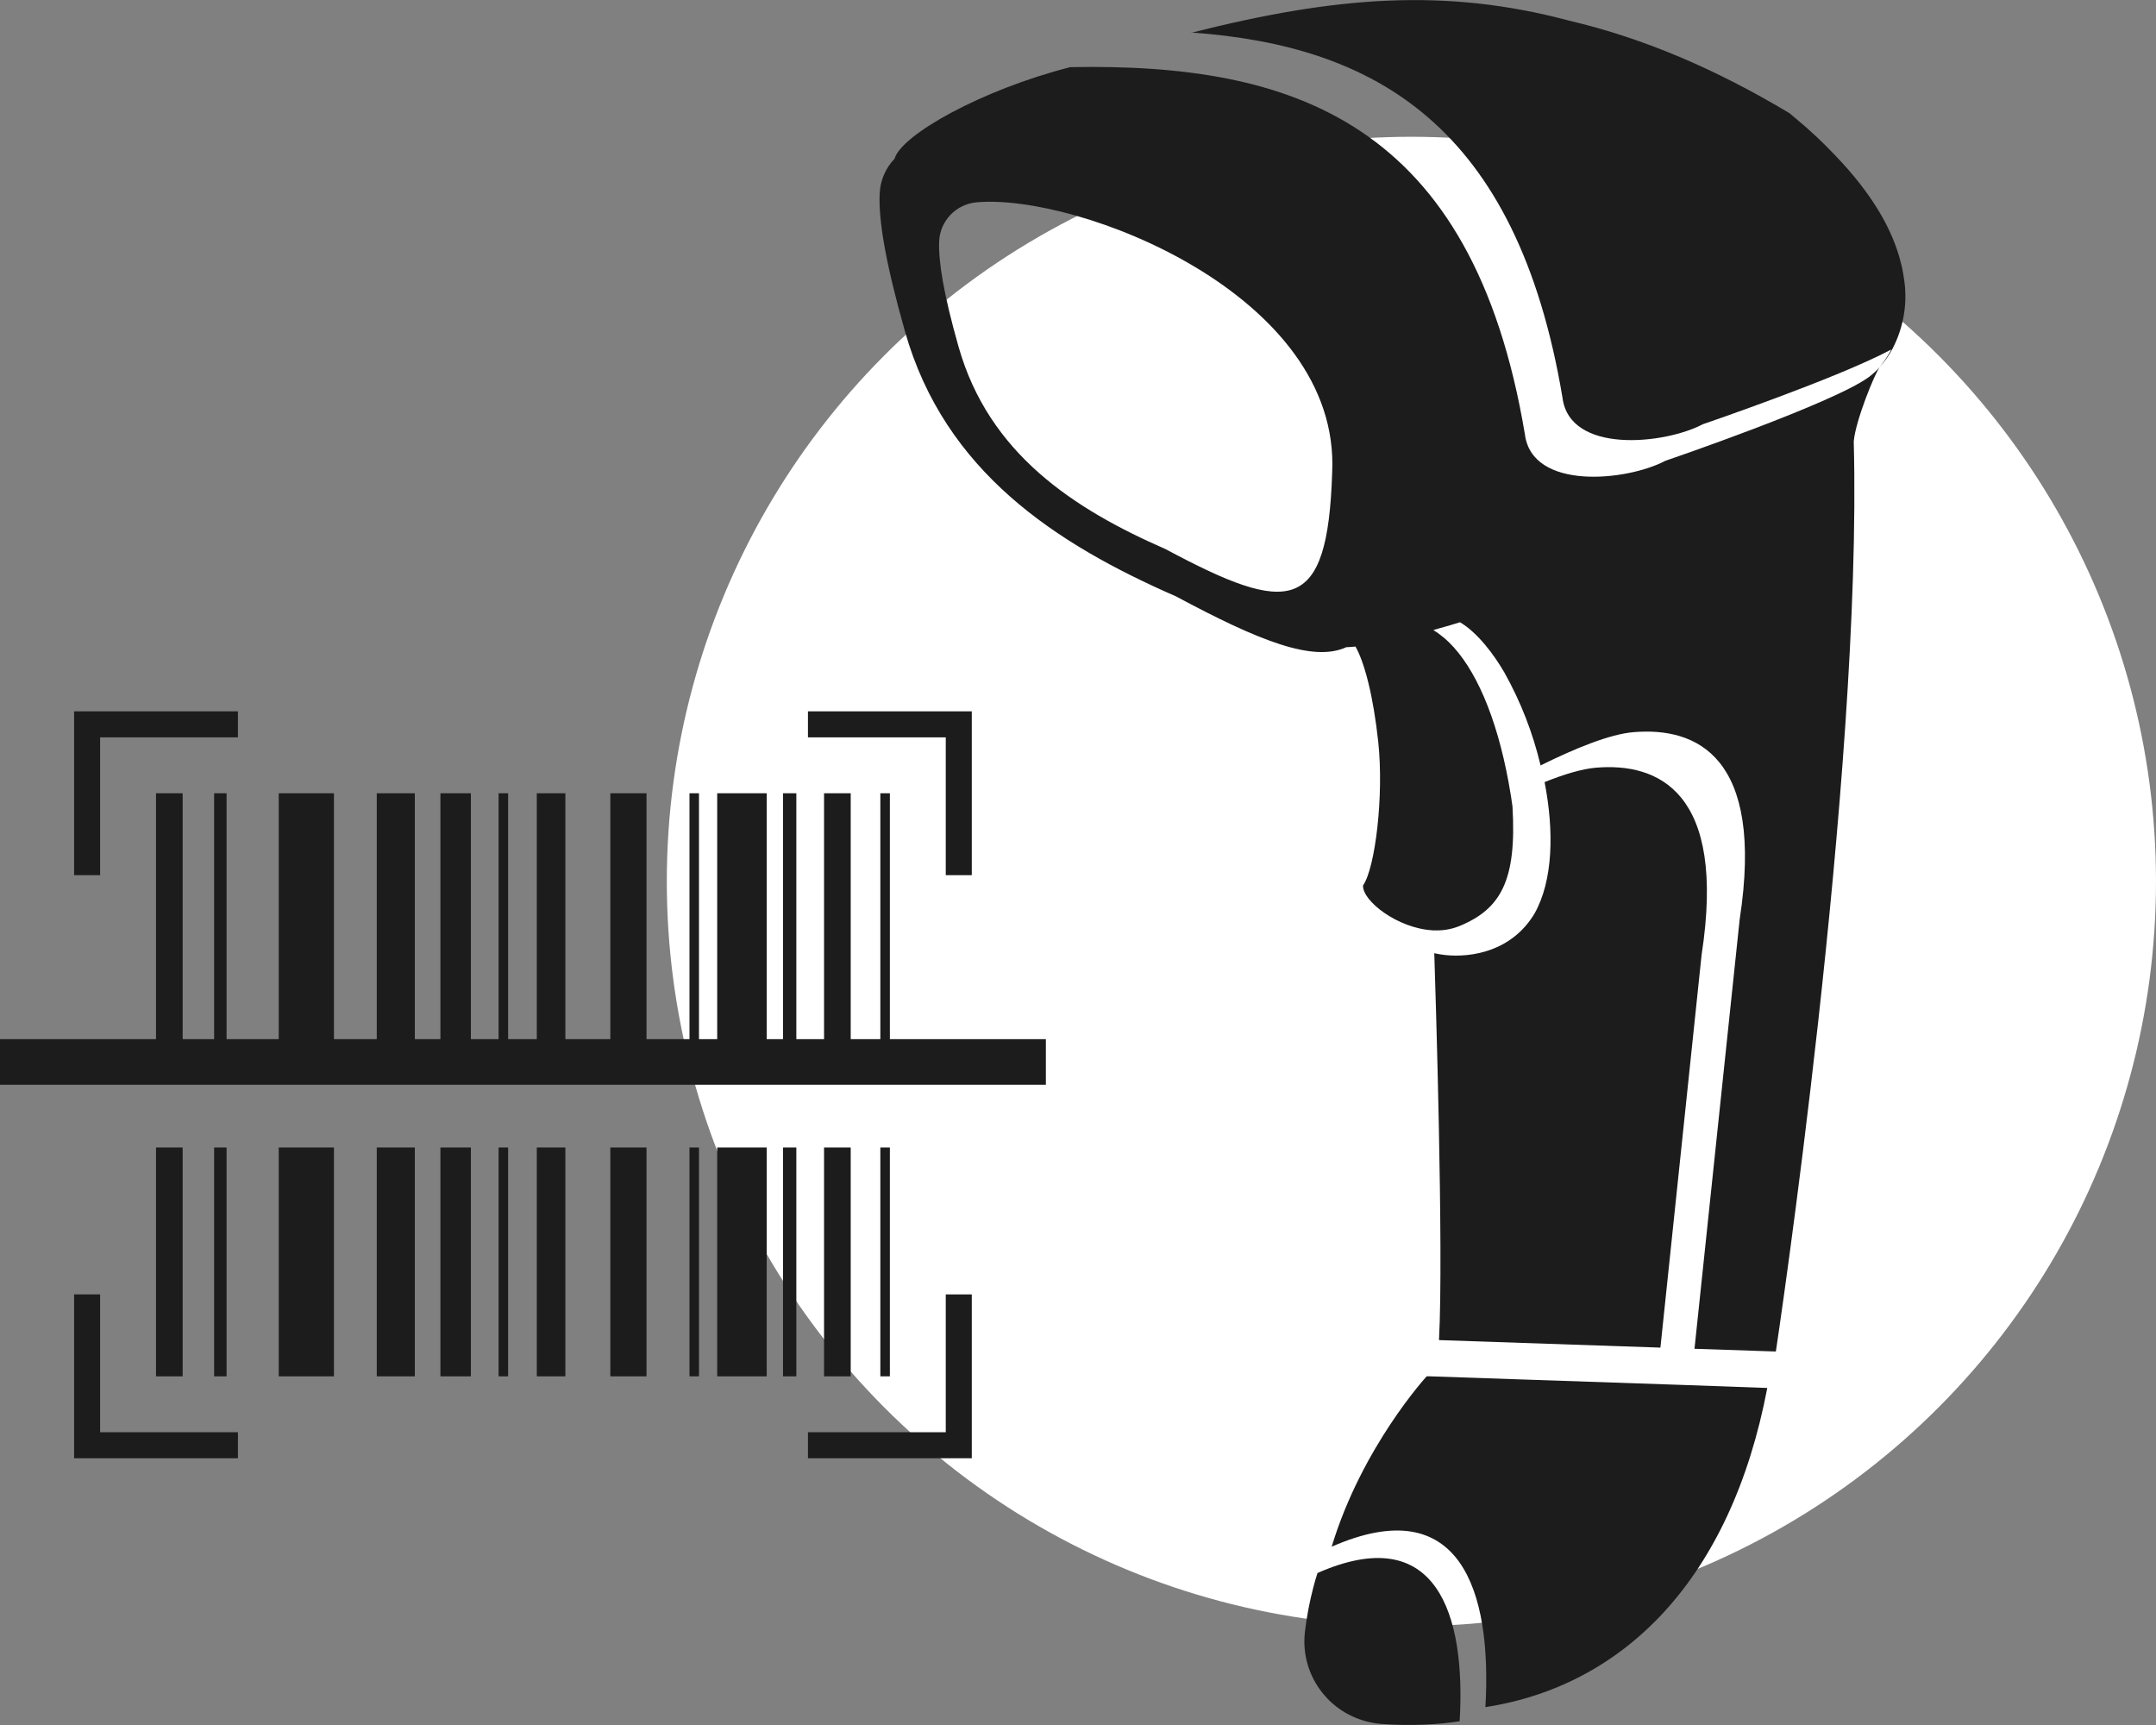 <?xml version="1.0" encoding="UTF-8"?> <svg xmlns="http://www.w3.org/2000/svg" width="485" height="388" viewBox="0 0 485 388" fill="none"><rect x="0" y="0" width="485" height="388" fill="#808080" stroke="none"/><circle cx="317.5" cy="198.265" r="167.5" fill="white"></circle><g clip-path="url(#clip0_178_98)"><path d="M322.531 209.274V209.358L322.347 209.295V209.253C322.406 209.27 322.469 209.277 322.531 209.274Z" fill="#1C1C1C"></path><path d="M322.531 209.274V209.358L322.347 209.295V209.253C322.406 209.27 322.469 209.277 322.531 209.274Z" fill="#1C1C1C"></path><path d="M268.235 7.33C268.085 7.33 267.943 7.393 267.793 7.407C267.922 7.388 268.049 7.354 268.171 7.308C268.182 7.307 268.194 7.308 268.205 7.312C268.216 7.315 268.226 7.322 268.235 7.33Z" fill="#1C1C1C"></path><path d="M328.353 387.164C327.234 387.306 326.066 387.489 324.926 387.596C320.216 388.054 315.475 388.109 310.755 387.758C306.155 387.41 301.845 385.396 298.643 382.098C298.579 382.035 298.515 381.95 298.458 381.893C296.601 379.92 295.2 377.569 294.352 375.003C293.504 372.437 293.23 369.718 293.549 367.036C293.942 363.684 294.568 360.362 295.423 357.096C295.715 355.978 296.021 354.867 296.377 353.813C323.159 342.026 329.778 363.039 328.353 387.164Z" fill="#1C1C1C"></path><path d="M397.555 312.192C389.369 355.172 365.409 379.155 334.146 383.98C335.663 357.874 328.531 335.164 299.562 347.899C306.381 325.401 320.937 309.574 320.937 309.574H321.649L379.209 311.534L397.555 312.192Z" fill="#1C1C1C"></path><path d="M422.848 82.571C422.11 83.401 421.289 84.154 420.397 84.82C412.19 90.82 374.614 103.654 374.614 103.654C366.015 108.203 344.605 110.431 343.023 97.633C331.203 27.238 290.757 14.15 240.741 15.105C220.792 20.206 202.774 30.316 201.235 35.7C199.195 37.824 198.005 40.613 197.886 43.546C197.616 49.51 199.155 58.941 203.586 74.583C212.528 106.031 237.421 122.296 264.538 134.139C283.29 144.185 295.38 148.996 302.861 145.572C303.503 145.572 304.194 145.487 304.92 145.424C306.972 149.039 308.953 156.651 310.05 166.952C311.318 178.923 309.388 195.16 306.623 199.164C306.417 202.588 314.353 208.821 322.298 209.253C322.359 209.263 322.421 209.263 322.483 209.253C324.463 209.364 326.443 209.041 328.282 208.305C337.68 204.449 341.214 197.947 340.237 181.378C340.131 180.67 340.024 179.913 339.917 179.192C339.732 178.095 339.546 176.999 339.361 175.951C336.639 161.151 331.859 150.234 325.938 144.454C325.325 143.853 324.67 143.295 323.979 142.785C323.527 142.422 323.051 142.091 322.554 141.794C322.519 141.761 322.478 141.735 322.433 141.716C322.967 141.568 323.494 141.426 324.029 141.256C325.454 140.867 326.936 140.429 328.432 139.962C332.379 142.289 336.084 147.221 338.449 151.324C342.107 157.867 344.836 164.881 346.557 172.166C354.266 168.353 362.181 165.092 367.525 164.681C381.447 163.521 397.014 169.938 391.343 206.819L381.183 303.377L399.486 303.992C399.486 303.992 419.001 174.749 417.006 99.281C417.412 94.562 421.808 83.865 422.848 82.571ZM299.677 106.257C298.679 138.221 290.051 138.434 262.229 123.527C241.511 114.471 222.467 102.048 215.634 78.007C212.243 66.058 211.088 58.834 211.267 54.278C211.361 52.051 212.267 49.933 213.816 48.32C215.365 46.706 217.452 45.706 219.688 45.505C242.401 43.461 301.586 66.221 299.677 106.257Z" fill="#1C1C1C"></path><path d="M382.779 214.792L373.517 303.115L323.708 301.424C324.784 281.402 322.896 222.079 322.646 214.403C323.455 214.584 324.274 214.721 325.097 214.814C330.897 215.429 340.059 214.049 345.196 205.482C349.371 198.074 349.62 186.995 347.462 175.916C351.822 174.161 355.855 172.945 358.997 172.676C372.89 171.508 388.457 177.925 382.779 214.792Z" fill="#1C1C1C"></path><path d="M425.697 78.502C424.926 79.967 423.969 81.328 422.848 82.549C423.845 81.322 424.72 80.003 425.462 78.609C413.35 85.082 383.049 95.426 383.049 95.426C374.45 99.968 353.04 102.196 351.48 89.398C341.199 28.193 309.252 10.301 268.214 7.33C268.203 7.325 268.193 7.323 268.182 7.323C268.17 7.323 268.159 7.325 268.149 7.33C300.424 -0.842 325.197 -2.745 352.833 4.606C352.89 4.612 352.945 4.626 352.997 4.648C369.769 8.589 385.92 15.522 402.542 25.448C403.768 26.46 404.957 27.472 406.105 28.462C406.105 28.505 406.147 28.519 406.169 28.519C407.893 30.047 409.51 31.554 410.971 33.04C411.633 33.705 412.253 34.341 412.859 34.978C421.408 43.857 425.804 51.922 427.571 58.962C427.721 59.457 427.821 59.952 427.927 60.447C428.006 60.815 428.07 61.19 428.134 61.558C428.182 61.778 428.216 62 428.234 62.223C429.219 67.779 428.327 73.502 425.697 78.502Z" fill="#1C1C1C"></path></g><path d="M235.273 233.736H0V244H235.273V233.736Z" fill="#1C1C1C"></path><path d="M212.752 322.148H181.753V328H218.607V291.149H212.752V322.148Z" fill="#1C1C1C"></path><path d="M114.304 178.427H112.161V237.579H114.304V178.427Z" fill="#1C1C1C"></path><path d="M145.436 178.427H137.297V237.579H145.436V178.427Z" fill="#1C1C1C"></path><path d="M75.125 178.427H62.704V237.579H75.125V178.427Z" fill="#1C1C1C"></path><path d="M105.926 178.427H99.073V237.579H105.926V178.427Z" fill="#1C1C1C"></path><path d="M157.241 178.427H155.099V237.579H157.241V178.427Z" fill="#1C1C1C"></path><path d="M93.32 178.427H84.753V237.579H93.32V178.427Z" fill="#1C1C1C"></path><path d="M200.18 178.427H198.037V237.579H200.18V178.427Z" fill="#1C1C1C"></path><path d="M191.37 178.427H185.374V237.579H191.37V178.427Z" fill="#1C1C1C"></path><path d="M191.37 258.107H185.374V309.576H191.37V258.107Z" fill="#1C1C1C"></path><path d="M200.18 258.107H198.037V309.576H200.18V258.107Z" fill="#1C1C1C"></path><path d="M179.139 178.427H176.14V237.579H179.139V178.427Z" fill="#1C1C1C"></path><path d="M41.091 258.107H35.095V309.576H41.091V258.107Z" fill="#1C1C1C"></path><path d="M172.473 178.427H161.338V237.579H172.473V178.427Z" fill="#1C1C1C"></path><path d="M212.752 196.851H218.607V160H181.753V165.852H212.752V196.851Z" fill="#1C1C1C"></path><path d="M127.181 178.427H120.757V237.579H127.181V178.427Z" fill="#1C1C1C"></path><path d="M127.181 258.107H120.757V309.576H127.181V258.107Z" fill="#1C1C1C"></path><path d="M145.436 258.107H137.297V309.576H145.436V258.107Z" fill="#1C1C1C"></path><path d="M114.304 258.107H112.161V309.576H114.304V258.107Z" fill="#1C1C1C"></path><path d="M179.139 258.107H176.14V309.576H179.139V258.107Z" fill="#1C1C1C"></path><path d="M157.241 258.107H155.099V309.576H157.241V258.107Z" fill="#1C1C1C"></path><path d="M105.926 258.107H99.073V309.576H105.926V258.107Z" fill="#1C1C1C"></path><path d="M172.473 258.107H161.338V309.576H172.473V258.107Z" fill="#1C1C1C"></path><path d="M22.523 165.852H53.522V160H16.668V196.851H22.523V165.852Z" fill="#1C1C1C"></path><path d="M41.091 178.427H35.095V237.579H41.091V178.427Z" fill="#1C1C1C"></path><path d="M50.968 178.427H48.169V237.579H50.968V178.427Z" fill="#1C1C1C"></path><path d="M50.968 258.107H48.169V309.576H50.968V258.107Z" fill="#1C1C1C"></path><path d="M93.32 258.107H84.753V309.576H93.32V258.107Z" fill="#1C1C1C"></path><path d="M22.523 291.149H16.668V328H53.522V322.148H22.523V291.149Z" fill="#1C1C1C"></path><path d="M75.125 258.107H62.704V309.576H75.125V258.107Z" fill="#1C1C1C"></path><defs><clipPath id="clip0_178_98"><rect width="230.74" height="387.985" fill="white" transform="translate(197.857)"></rect></clipPath></defs></svg> 